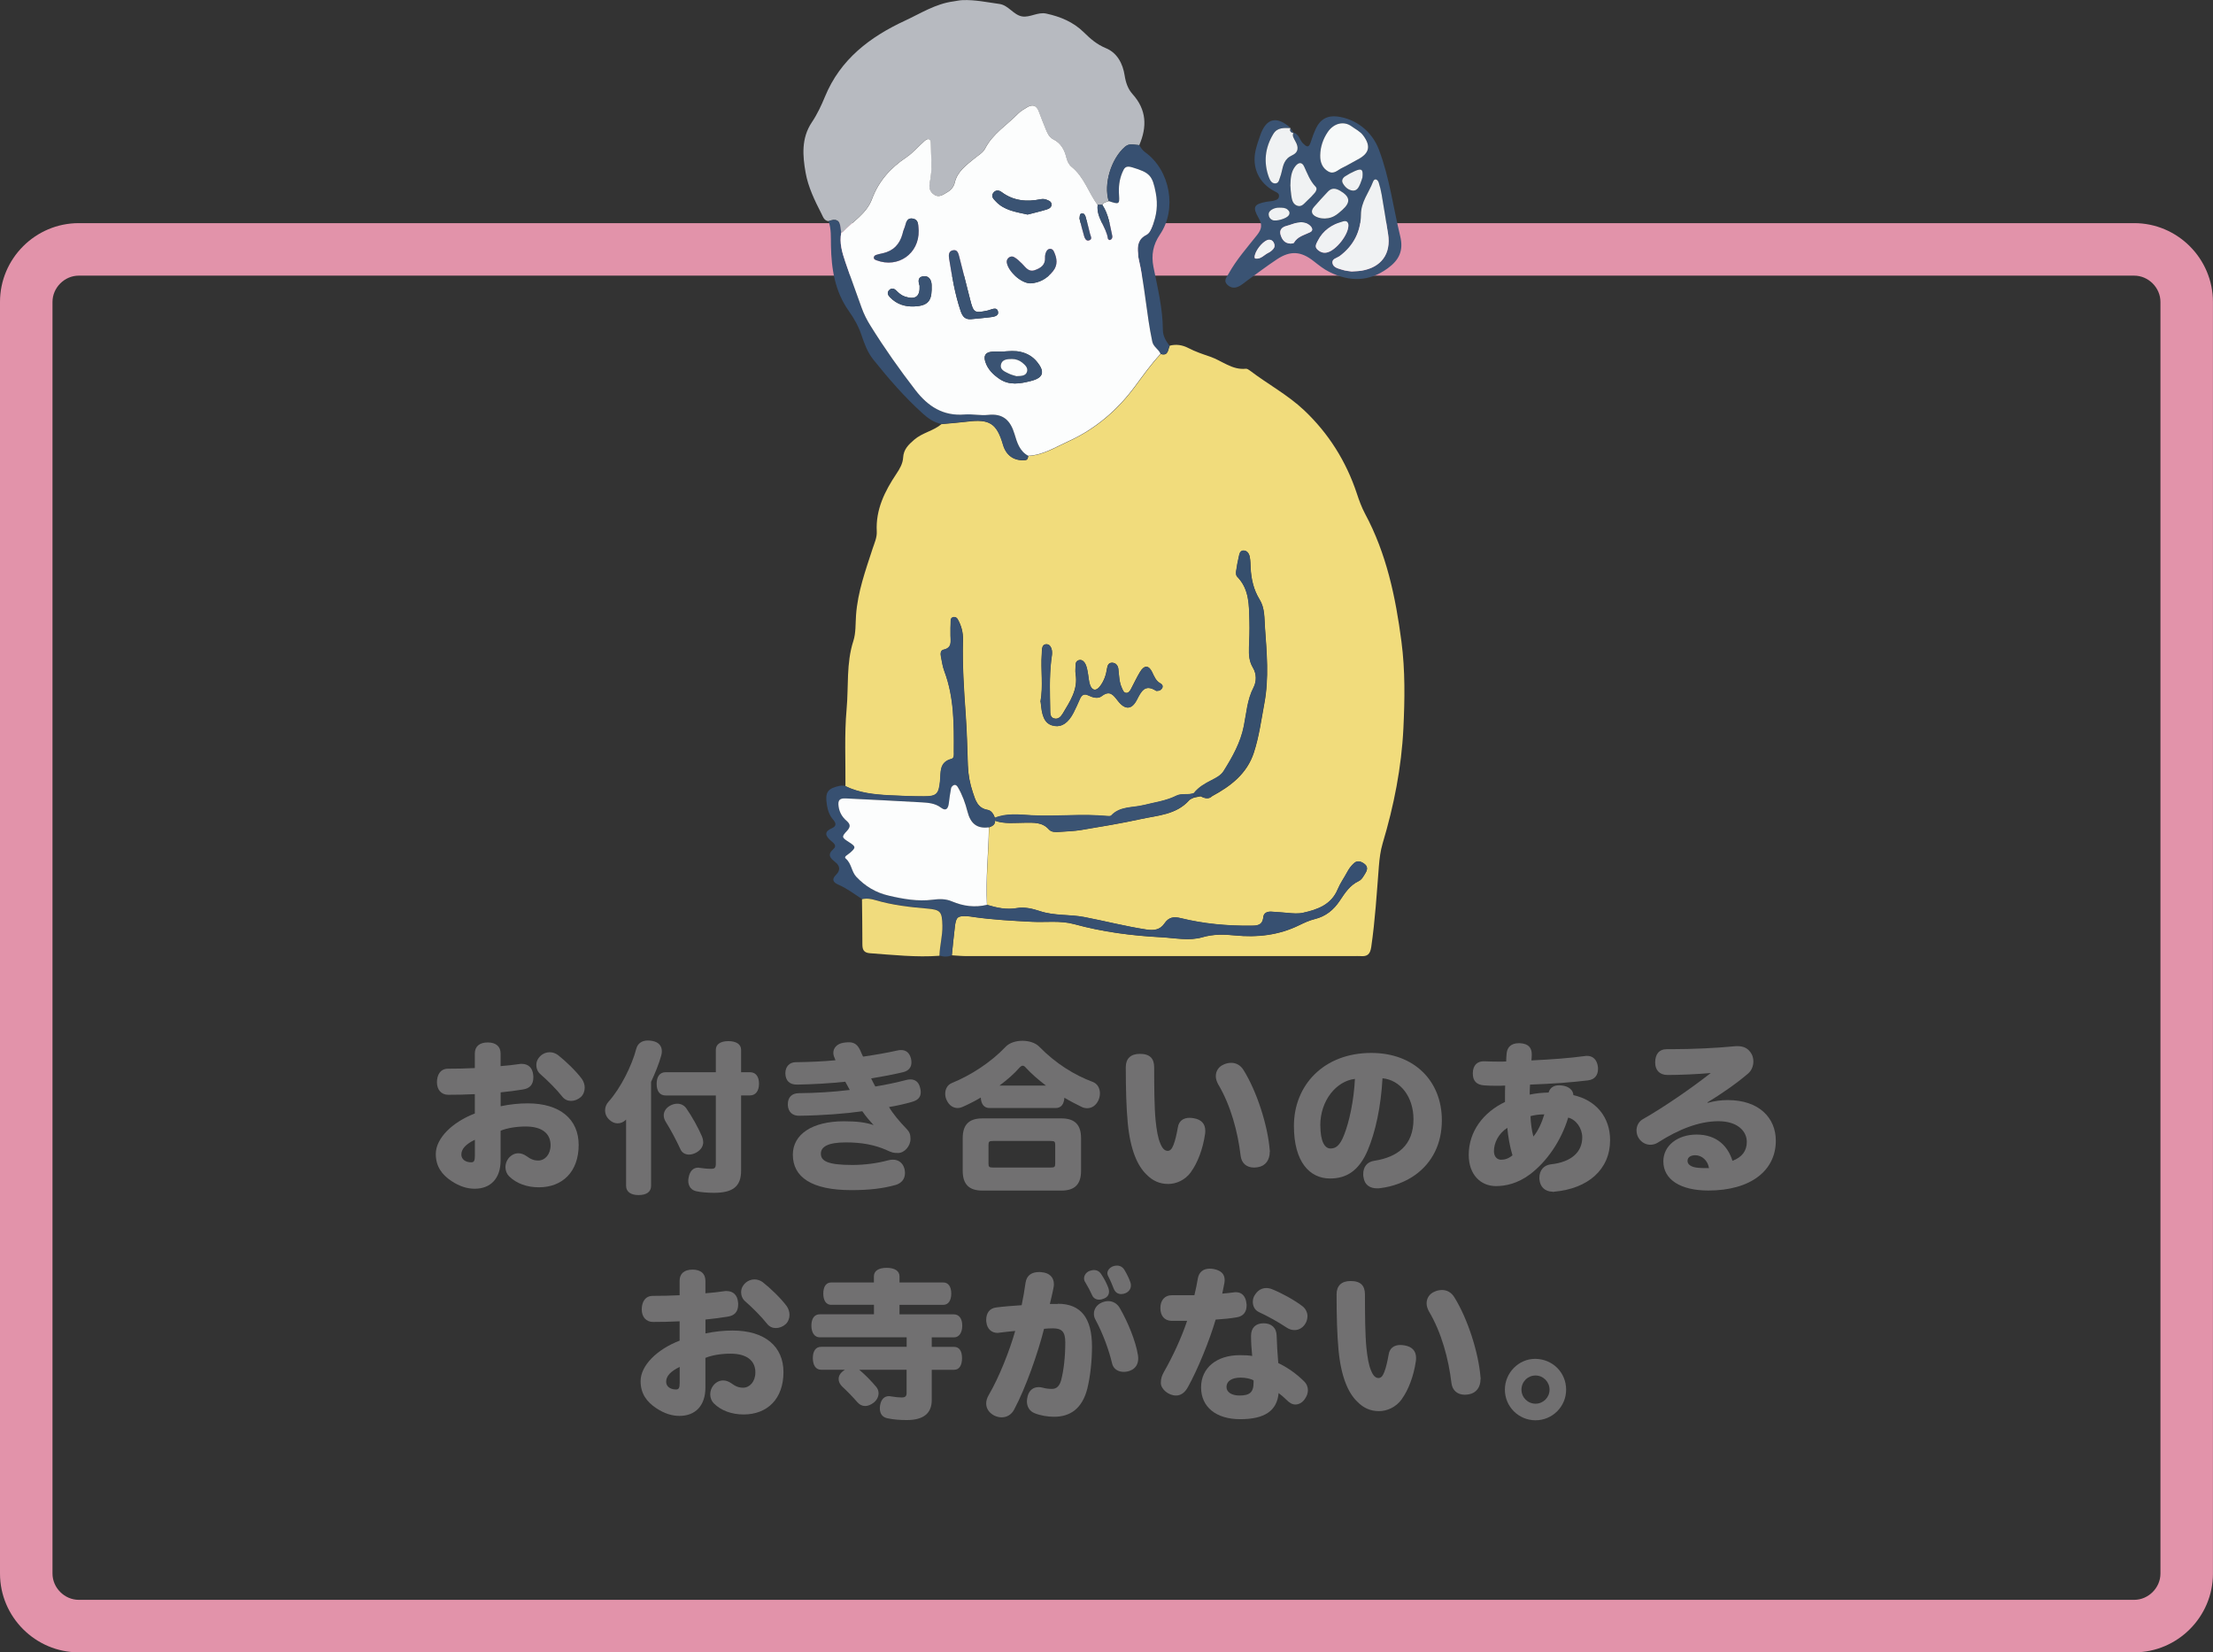 <?xml version="1.0" encoding="UTF-8"?>
<svg id="_レイヤー_2" data-name="レイヤー 2" xmlns="http://www.w3.org/2000/svg" viewBox="0 0 384.46 287.03">
  <rect x="0" y="0" width="384.46" height="287.03" fill="#333333" stroke="none"/>
  <defs>
    <style>
      .cls-1 {
        fill: #fcfdfd;
      }

      .cls-2 {
        fill: #f0f2f3;
      }

      .cls-3 {
        fill: #364f6d;
      }

      .cls-4 {
        fill: #717071;
      }

      .cls-5 {
        fill: #3a5373;
      }

      .cls-6 {
        fill: #f0db7d;
      }

      .cls-7 {
        fill: #f1dc7c;
      }

      .cls-8 {
        fill: #f7f9f9;
      }

      .cls-9 {
        fill: #b7bac0;
      }

      .cls-10 {
        fill: #375071;
      }

      .cls-11 {
        fill: #e293aa;
      }
    </style>
  </defs>
  <g id="_レイヤー_1-2" data-name="レイヤー 1">
    <path class="cls-11" d="m370.77,47.88c2.47,0,4.56,2.09,4.56,4.56v220.9c0,2.47-2.09,4.56-4.56,4.56H13.68c-2.47,0-4.56-2.09-4.56-4.56V52.44c0-2.47,2.09-4.56,4.56-4.56h357.09m0-9.12H13.68c-7.53,0-13.68,6.16-13.68,13.68v220.9c0,7.53,6.16,13.68,13.68,13.68h357.09c7.53,0,13.68-6.16,13.68-13.68V52.44c0-7.53-6.16-13.68-13.68-13.68h0Z"/>
    <g>
      <path class="cls-4" d="m86.98,192.16c1.62-.34,3.22-.5,4.7-.5,5.63,0,8.85,2.77,8.85,7.22,0,4.68-2.83,7.36-6.92,7.36-2.02,0-3.89-.64-5.18-1.93-.39-.39-.62-.95-.62-1.57,0-.53.17-1.09.56-1.57.48-.56,1.06-.84,1.68-.84.48,0,.95.17,1.4.48.76.56,1.32.78,2.07.78,1.15,0,2.13-1.06,2.13-2.66,0-1.99-1.43-3.25-4.31-3.25-1.6,0-3.19.25-4.37.73v5.15c0,3.16-1.74,4.93-4.51,4.93-1.26,0-2.6-.39-4.03-1.34-1.68-1.12-2.72-2.55-2.72-4.7,0-2.72,2.88-5.54,6.78-7.03v-3.36c-1.4.08-3.28.11-4.62.11-1.2,0-1.96-.87-1.96-2.18s.62-2.35,1.93-2.35,3.11-.03,4.65-.11v-2.52c0-1.26.84-1.93,2.24-1.93s2.24.67,2.24,1.93v2.18c1.15-.08,2.27-.22,3.25-.36.14-.03.28-.03.42-.03,1.15,0,1.88.7,1.99,1.9.03.17.03.31.03.45,0,1.29-.67,1.93-1.82,2.1-1.18.2-2.49.36-3.86.5v2.41Zm-4.48,5.82c-1.6.78-2.35,1.6-2.35,2.58,0,.78.67,1.34,1.71,1.34.5,0,.64-.28.64-1.18v-2.74Zm10.67-12.96c0-.56.22-1.12.73-1.6.48-.45,1.04-.64,1.6-.64.5,0,1.01.17,1.43.48,1.32,1.04,3.14,2.77,4.17,4.17.31.45.48.98.48,1.51,0,.59-.22,1.2-.67,1.62-.48.42-1.09.67-1.71.67-.56,0-1.09-.22-1.48-.7-1.06-1.34-2.6-2.86-3.81-3.92-.48-.39-.73-.98-.73-1.6Z"/>
      <path class="cls-4" d="m108.76,194.49c-.45.45-.95.64-1.46.64s-.98-.2-1.4-.59c-.53-.45-.78-1.06-.78-1.68,0-.53.2-1.04.59-1.48,2.1-2.32,4.09-6.33,4.82-9.18.25-.95.98-1.46,2.02-1.46.25,0,.53.03.81.08,1.09.22,1.62.87,1.62,1.79,0,.22-.03.5-.11.76-.39,1.4-1.04,3-1.76,4.56v18.06c0,1.04-.78,1.6-2.18,1.6-1.32,0-2.16-.56-2.16-1.6v-11.51Zm6.89-4.2c-1.04,0-1.57-.76-1.57-2.02s.53-2.02,1.57-2.02h8.71v-3.89c0-.98.84-1.51,2.18-1.51s2.21.53,2.21,1.51v3.89h1.54c1.01,0,1.57.76,1.57,1.99s-.56,2.04-1.57,2.04h-1.54v13.08c0,2.8-1.51,3.84-4.73,3.84-1.12,0-2.35-.11-3.08-.28-.76-.17-1.37-.76-1.37-1.85,0-.14.03-.34.06-.5.2-1.2.87-1.74,1.62-1.74.08,0,.2,0,.28.03.53.08,1.32.17,1.99.17s.84-.17.84-.95v-11.79h-8.71Zm6.52,8.09c0,.67-.34,1.29-1.09,1.76-.48.28-.95.42-1.37.42-.67,0-1.26-.34-1.51-.95-.7-1.54-1.71-3.42-2.55-4.76-.22-.36-.34-.73-.34-1.09,0-.64.34-1.26,1.06-1.68.45-.25.9-.36,1.29-.36.62,0,1.15.25,1.54.76,1.01,1.43,2.13,3.47,2.74,4.9.14.34.22.7.22,1.01Z"/>
      <path class="cls-4" d="m144.91,183.59c-.08-.22-.14-.45-.14-.7,0-.78.56-1.57,1.76-1.76.34-.06.64-.08.95-.08.92,0,1.54.39,2.04,1.57.11.25.25.59.42.92,2.13-.31,4.06-.64,5.94-1.06.22-.06.45-.08.67-.08.81,0,1.43.42,1.71,1.46.06.25.08.48.08.7,0,.78-.42,1.43-1.43,1.68-1.79.42-3.56.76-5.57,1.09.28.59.53,1.04.73,1.4,1.93-.31,3.7-.7,5.32-1.12.28-.08.53-.11.78-.11.87,0,1.46.5,1.68,1.46.08.28.11.53.11.76,0,.87-.48,1.4-1.62,1.71-1.09.31-2.38.62-3.89.87.67,1.15,1.76,2.46,3.11,3.86.45.48.62.92.62,1.68,0,1.23-1.04,2.44-2.16,2.44-.84,0-1.01-.06-1.99-.5-2.02-.9-4.26-1.34-7.08-1.34-3.22,0-4.34.81-4.34,1.96,0,1.26,1.15,1.96,5.46,1.96,2.07,0,4.28-.28,6.24-.81.28-.08.56-.11.81-.11.95,0,1.74.53,2.02,1.62.06.25.08.5.08.73,0,1.06-.67,1.76-1.62,2.04-2.21.62-4.54.9-7.7.9-6.92,0-10.16-2.27-10.16-6.16,0-3.53,3.36-5.8,8.88-5.8,2.27,0,3.84.2,5.15.67-.67-.73-1.32-1.48-1.96-2.41-2.97.42-6.89.73-10.95.78-1.18.03-1.93-.67-1.99-1.85v-.14c0-1.26.73-1.9,1.88-1.93,3.08-.03,5.91-.2,8.88-.56-.17-.34-.5-.9-.78-1.43-2.63.28-5.52.45-8.34.5-1.4.03-2.04-.73-2.07-1.96,0-1.18.73-1.9,1.74-1.93,2.46-.03,5.01-.14,6.97-.34l-.22-.56Z"/>
      <path class="cls-4" d="m171.9,192.47c-.92,0-1.46-.67-1.51-1.82-1.04.62-2.1,1.15-3.11,1.6-.31.14-.62.22-.92.22-.73,0-1.46-.42-1.9-1.37-.17-.36-.25-.76-.25-1.12,0-.81.39-1.54,1.15-1.85,3.25-1.32,6.78-3.58,9.35-6.3.67-.7,1.79-1.04,2.91-1.04s2.27.34,2.94,1.04c2.88,2.94,6.13,4.93,9.27,6.1.84.31,1.26,1.12,1.26,1.99,0,.39-.08.78-.25,1.18-.42.92-1.15,1.4-1.96,1.4-.31,0-.62-.06-.92-.2-.98-.48-2.02-1.01-3.05-1.62-.06,1.12-.56,1.79-1.51,1.79h-11.48Zm-4.65,5.24c0-2.32,1.06-3.44,3.42-3.44h13.72c2.35,0,3.42,1.12,3.42,3.44v5.66c0,2.32-1.06,3.44-3.42,3.44h-13.72c-2.35,0-3.42-1.12-3.42-3.44v-5.66Zm16.07,1.18c0-.59-.11-.7-.84-.7h-9.91c-.73,0-.84.11-.84.7v3.22c0,.59.11.7.84.7h9.91c.73,0,.84-.11.84-.7v-3.22Zm-1.62-10.33c-1.29-.98-2.49-2.02-3.44-3.05-.22-.28-.42-.39-.59-.39s-.34.11-.56.34c-.95,1.09-2.16,2.13-3.47,3.11h8.06Z"/>
      <path class="cls-4" d="m206.93,203.56c-1.04,1.46-2.63,2.1-3.98,2.1-1.51,0-2.72-.56-3.78-1.65-1.54-1.48-2.8-4.23-3.25-8.96-.25-2.6-.34-5.99-.34-9.69,0-1.46.84-2.3,2.44-2.3,1.76,0,2.49.81,2.49,2.35,0,3.44.03,7,.25,9.21.17,1.62.39,3.05.84,4.06.36.87.78,1.23,1.26,1.23.42,0,.73-.31,1.01-1.04.31-.78.56-1.93.76-3.05.17-1.09.92-1.65,2.04-1.65.25,0,.48.03.76.08,1.26.22,1.96.95,1.96,2.16,0,.17,0,.34-.03.53-.39,2.72-1.34,5.1-2.44,6.61Zm13.66-3.47c0,1.37-.7,2.44-2.07,2.66-.22.03-.45.06-.67.06-1.23,0-2.16-.7-2.32-2.07-.48-4.09-1.71-8.74-3.92-12.43-.25-.48-.39-.92-.39-1.37,0-.9.5-1.68,1.4-2.04.42-.2.87-.28,1.29-.28.81,0,1.6.39,2.13,1.26,2.32,3.72,4.2,9.63,4.54,13.83.03.14.03.25.03.39Z"/>
      <path class="cls-4" d="m237.64,199.75c-1.57,3.7-3.78,4.96-6.58,4.96-3.5,0-6.27-2.83-6.27-9.13,0-7.08,5.18-12.68,13.44-12.68,7.5,0,12.26,4.9,12.26,11.7,0,4.14-1.71,7.36-4.56,9.44-1.71,1.26-4,2.1-6.19,2.35-.17.03-.34.03-.5.03-1.2,0-2.16-.56-2.35-1.88-.06-.2-.06-.39-.06-.59,0-1.23.64-2.13,1.93-2.32,4-.62,6.8-2.66,6.8-7.22,0-3.84-2.24-6.8-5.38-7.11-.28,5.01-1.23,9.32-2.55,12.46Zm-8.26-4.28c0,2.91.81,4.03,1.76,4.03.84,0,1.6-.39,2.35-2.32.9-2.24,1.71-5.96,1.9-9.77-3.22.36-6.02,3.75-6.02,8.06Z"/>
      <path class="cls-4" d="m269.73,207c-1.34,0-2.16-.87-2.27-2.04-.03-.11-.03-.25-.03-.36,0-1.34.81-2.21,1.99-2.35,3.61-.39,5.46-2.16,5.46-4.68,0-1.57-1.04-3.08-2.44-3.44-1.2,4-3.7,7.64-6.64,9.86-2.13,1.6-4.26,2.04-5.91,2.04-2.58,0-4.73-1.9-4.73-5.43,0-4.09,2.58-7.42,6.3-9.18v-.81c0-.67,0-1.4.03-2.04-.48.03-.98.03-1.48.03-.7,0-1.4,0-2.1-.06-1.46-.08-2.04-.84-2.04-2.07v-.08c.03-1.34.76-2.07,1.96-2.04.87.03,1.76.06,2.69.06.39,0,.76,0,1.15-.03,0-.5.03-.98.08-1.43.11-1.04.78-1.74,2.1-1.74h.22c1.51.08,2.04.84,2.04,1.93v.08c0,.34-.03.67-.06.98,3.5-.17,6.55-.39,9.3-.76.11-.03.25-.03.36-.03,1.04,0,1.71.67,1.88,1.82.03.14.03.31.03.45,0,1.04-.53,1.85-1.76,1.99-2.83.34-6.08.59-10.05.73-.03.59-.06,1.2-.06,1.74,1.01-.22,2.16-.34,3.28-.36.28-.92.98-1.26,1.85-1.26.2,0,.42.03.64.06.92.14,1.79.7,1.82,1.65,3.95.87,6.38,3.84,6.38,7.81,0,5.12-3.84,8.43-9.69,8.96-.11.03-.2.03-.31.03Zm-7.87-11.09c-1.57,1.04-2.32,2.63-2.32,4.06,0,.98.59,1.48,1.23,1.48s1.26-.17,1.99-.76c-.45-1.43-.78-3.39-.9-4.79Zm4.03-2.04c.03,1.09.2,2.46.5,3.56.84-1.01,1.46-2.41,1.9-3.86-.84,0-1.68.11-2.41.31Z"/>
      <path class="cls-4" d="m296.67,191.57c1.23-.34,2.38-.48,3.5-.48,5.38,0,8.34,3.05,8.34,7.06,0,5.15-4.31,8.65-11.73,8.65-4.79,0-7.81-1.88-7.81-5.07,0-2.74,2.49-4.65,5.77-4.65,3.58,0,5.46,2.07,6.24,4.56,1.65-.62,2.49-1.71,2.49-3.3,0-1.85-1.62-3.58-4.93-3.58s-6.86,1.37-10.5,3.7c-.39.25-.84.39-1.32.39-.73,0-1.48-.34-1.99-1.09-.28-.39-.42-.9-.42-1.4,0-.76.36-1.51,1.06-1.93,3.61-2.04,8.48-5.4,11.84-8.04-2.21.2-5.35.34-7.5.34-1.4,0-2.16-.84-2.16-2.16,0-1.4.64-2.32,2.02-2.32h.73c3.72,0,7.95-.2,10.98-.5.2-.03.39-.03.56-.03,1.12,0,1.9.39,2.46,1.37.2.36.31.81.31,1.29,0,.76-.28,1.57-.95,2.13-2.1,1.79-4.76,3.61-7.03,4.98l.03.08Zm-2.16,9.1c-.84,0-1.34.39-1.34.98,0,.53.45.98,1.43,1.15.7.11,1.43.11,2.3.11-.2-1.34-1.26-2.24-2.38-2.24Z"/>
      <path class="cls-4" d="m122.56,231.62c1.62-.34,3.22-.5,4.7-.5,5.63,0,8.85,2.77,8.85,7.22,0,4.68-2.83,7.36-6.92,7.36-2.02,0-3.89-.64-5.18-1.93-.39-.39-.62-.95-.62-1.57,0-.53.17-1.09.56-1.57.48-.56,1.06-.84,1.68-.84.48,0,.95.17,1.4.48.76.56,1.32.78,2.07.78,1.15,0,2.13-1.06,2.13-2.66,0-1.99-1.43-3.25-4.31-3.25-1.6,0-3.19.25-4.37.73v5.15c0,3.16-1.74,4.93-4.51,4.93-1.26,0-2.6-.39-4.03-1.34-1.68-1.12-2.72-2.55-2.72-4.7,0-2.72,2.88-5.54,6.78-7.03v-3.36c-1.4.08-3.28.11-4.62.11-1.2,0-1.96-.87-1.96-2.18s.62-2.35,1.93-2.35,3.11-.03,4.65-.11v-2.52c0-1.26.84-1.93,2.24-1.93s2.24.67,2.24,1.93v2.18c1.15-.08,2.27-.22,3.25-.36.14-.03.28-.03.42-.03,1.15,0,1.88.7,1.99,1.9.03.17.03.31.03.45,0,1.29-.67,1.93-1.82,2.1-1.18.2-2.49.36-3.86.5v2.41Zm-4.48,5.82c-1.6.78-2.35,1.6-2.35,2.58,0,.78.67,1.34,1.71,1.34.5,0,.64-.28.64-1.18v-2.74Zm10.67-12.96c0-.56.22-1.12.73-1.6.48-.45,1.04-.64,1.6-.64.5,0,1.01.17,1.43.48,1.32,1.04,3.14,2.77,4.17,4.17.31.45.48.98.48,1.51,0,.59-.22,1.2-.67,1.62-.48.42-1.09.67-1.71.67-.56,0-1.09-.22-1.48-.7-1.06-1.34-2.6-2.86-3.81-3.92-.48-.39-.73-.98-.73-1.6Z"/>
      <path class="cls-4" d="m144.43,226.66c-.9,0-1.4-.73-1.4-1.96s.5-1.93,1.4-1.93h7.39v-1.06c0-.95.81-1.48,2.21-1.48s2.24.53,2.24,1.48v1.06h7.59c.9,0,1.4.73,1.4,1.93s-.5,1.96-1.4,1.96h-7.59v1.65h9.44c.92,0,1.46.76,1.46,1.96s-.53,2.04-1.46,2.04h-3.84v1.65h3.89c.9,0,1.37.73,1.37,1.96s-.48,2.02-1.37,2.02h-3.89v5.26c0,2.3-1.43,3.47-4.34,3.47-1.18,0-2.3-.08-3.36-.31-.84-.17-1.32-.76-1.32-1.74,0-.2.03-.39.06-.59.2-1.06.81-1.51,1.51-1.51.11,0,.2,0,.31.03.81.14,1.46.2,1.96.2.48,0,.81-.17.81-.73v-4.09h-8.23c1.12.95,2.07,1.93,2.97,3,.25.31.39.67.39,1.09,0,.56-.28,1.18-.84,1.62-.5.39-1.01.59-1.48.59-.53,0-.98-.22-1.37-.67-.7-.81-1.74-1.88-2.66-2.74-.36-.36-.59-.81-.59-1.29,0-.45.2-.9.67-1.29.14-.11.28-.22.42-.31h-4.14c-.92,0-1.43-.81-1.43-2.02s.5-1.96,1.43-1.96h14.87v-1.65h-15.09c-.92,0-1.46-.81-1.46-2.04s.53-1.96,1.46-1.96h9.41v-1.65h-7.39Z"/>
      <path class="cls-4" d="m183.77,226.47c4,0,5.94,2.46,5.94,7.45,0,2.41-.28,5.12-.81,7.28-.87,3.44-2.94,4.9-5.77,4.9-1.12,0-2.35-.2-3.39-.62-.87-.34-1.34-1.12-1.34-2.07,0-.28.06-.59.14-.92.28-1.04,1.01-1.54,1.9-1.54.22,0,.5.03.76.11.45.14,1.06.2,1.57.2.76,0,1.29-.48,1.57-1.48.45-1.68.73-4.09.73-6.58,0-1.93-.64-2.46-2.18-2.46-.53,0-1.04.03-1.51.08-1.06,4.2-3.16,10.22-5.21,14.06-.48.87-1.26,1.32-2.16,1.32-.42,0-.9-.11-1.34-.34-.9-.5-1.34-1.23-1.34-2.07,0-.48.14-.95.42-1.43,1.85-3.16,3.64-7.73,4.62-11.17-.92.08-1.85.2-2.8.31-.11.03-.2.03-.28.03-1.01,0-1.79-.67-1.93-1.85-.03-.14-.03-.28-.03-.39,0-1.18.56-2.04,1.76-2.18,1.32-.17,2.8-.28,4.4-.39.28-1.32.5-2.66.67-3.86.2-1.43,1.18-1.9,2.38-1.9.14,0,.28,0,.42.03,1.37.11,2.13.9,2.13,2.07,0,.14,0,.28-.03.42-.17,1.01-.48,2.18-.67,3.02h1.4Zm8.76-2.83c.08.25.14.48.14.7,0,.53-.25.95-.81,1.2-.31.14-.62.22-.9.22-.53,0-1.01-.25-1.23-.78-.31-.7-.76-1.54-1.2-2.27-.14-.2-.2-.42-.2-.64,0-.53.36-1.06.92-1.29.31-.11.56-.17.81-.17.5,0,.92.22,1.2.64.5.73.98,1.62,1.26,2.38Zm5.15,11.68c.03.2.06.42.06.62,0,.9-.34,1.74-1.43,2.16-.36.14-.73.2-1.09.2-.95,0-1.79-.48-2.02-1.46-.53-2.27-1.57-5.15-2.88-7.59-.2-.34-.28-.7-.28-1.06,0-.81.53-1.6,1.43-1.96.36-.14.7-.22,1.06-.22.84,0,1.6.45,2.04,1.26,1.37,2.38,2.72,5.66,3.11,8.06Zm-1.32-12.63c.08.2.11.39.11.59,0,.59-.34,1.09-.92,1.34-.25.11-.5.17-.76.17-.56,0-1.06-.28-1.32-.98-.25-.64-.59-1.46-.92-2.07-.11-.2-.17-.36-.17-.56,0-.53.42-1.01,1.01-1.23.22-.08.45-.11.67-.11.56,0,1.01.28,1.32.81.42.7.78,1.46.98,2.04Z"/>
      <path class="cls-4" d="m206.23,229.44h-2.74c-1.23-.06-1.9-.9-1.9-2.24s.78-2.24,2.02-2.21h3.89c.25-1.04.45-1.99.59-2.88.2-1.18.98-1.74,2.1-1.74.2,0,.42.03.64.06,1.26.25,1.93.84,1.93,1.93,0,.17-.03.36-.06.56-.08.39-.2,1.01-.36,1.79.73-.06,1.4-.14,2.04-.22.11-.03.22-.03.34-.03,1.06,0,1.71.76,1.82,1.96.03.11.03.22.03.34,0,1.06-.5,1.88-1.74,2.07-1.12.2-2.46.31-3.64.39-1.06,3.64-3.11,8.65-4.79,11.68-.59,1.09-1.32,1.51-2.1,1.51-1.34,0-2.63-1.15-2.63-2.18,0-.81.2-1.32.56-1.96,1.46-2.55,3.02-5.88,4-8.82Zm9.21,17.08c-4.14,0-6.78-2.1-6.78-5.52s2.74-5.6,6.72-5.6c.92,0,1.54.03,2.16.14-.11-1.12-.2-2.3-.2-3.5,0-1.4.81-2.18,2.18-2.18s2.24.78,2.27,2.18c.03,1.26.14,3.11.28,4.73,1.6.76,3.14,1.85,4.45,3.14.48.45.7,1.01.7,1.57s-.2,1.06-.56,1.57c-.5.7-1.12.92-1.62.92-.56,0-1.01-.28-1.54-.81-.39-.39-.95-.87-1.37-1.18-.28,3.08-2.41,4.54-6.69,4.54Zm.08-7.22c-1.46,0-2.44.56-2.44,1.65,0,.87.9,1.46,2.24,1.46,1.76,0,2.46-.53,2.46-2.24v-.39c-.45-.28-1.37-.48-2.27-.48Zm11.62-10.64c0,.45-.14.95-.45,1.4-.45.64-1.09.98-1.79.98-.48,0-.95-.14-1.4-.45-1.37-.92-3.25-1.96-4.76-2.66-.76-.34-1.09-1.06-1.09-1.79,0-.48.14-.95.45-1.34.53-.76,1.2-1.06,1.9-1.06.34,0,.7.08,1.04.22,1.65.67,3.81,1.85,5.24,2.94.56.45.87,1.09.87,1.76Z"/>
      <path class="cls-4" d="m243.55,243.02c-1.04,1.46-2.63,2.1-3.98,2.1-1.51,0-2.72-.56-3.78-1.65-1.54-1.48-2.8-4.23-3.25-8.96-.25-2.6-.34-5.99-.34-9.69,0-1.46.84-2.3,2.44-2.3,1.76,0,2.49.81,2.49,2.35,0,3.44.03,7,.25,9.21.17,1.62.39,3.05.84,4.06.36.87.78,1.23,1.26,1.23.42,0,.73-.31,1.01-1.04.31-.78.56-1.93.76-3.05.17-1.09.92-1.65,2.04-1.65.25,0,.48.03.76.08,1.26.22,1.96.95,1.96,2.16,0,.17,0,.34-.03.53-.39,2.72-1.34,5.1-2.44,6.61Zm13.66-3.47c0,1.37-.7,2.44-2.07,2.66-.22.03-.45.06-.67.06-1.23,0-2.16-.7-2.32-2.07-.48-4.09-1.71-8.74-3.92-12.43-.25-.48-.39-.92-.39-1.37,0-.9.5-1.68,1.4-2.04.42-.2.87-.28,1.29-.28.81,0,1.6.39,2.13,1.26,2.32,3.72,4.2,9.63,4.54,13.83.03.14.03.25.03.39Z"/>
      <path class="cls-4" d="m272.08,241.39c0,2.94-2.38,5.32-5.32,5.32s-5.32-2.38-5.32-5.32,2.41-5.35,5.24-5.35c3.02,0,5.4,2.35,5.4,5.35Zm-7.76,0c0,1.34,1.09,2.44,2.44,2.44s2.44-1.09,2.44-2.44-1.09-2.46-2.44-2.46-2.44,1.09-2.44,2.46Z"/>
    </g>
    <g>
      <path class="cls-7" d="m203.19,60.05c1.14-.3,2.22-.13,3.25.4,1.21.63,2.49,1.06,3.78,1.5,2.07.7,3.82,2.36,6.23,2.1.2-.02.46.15.65.29,3.11,2.37,6.61,4.23,9.47,6.93,4.25,4.02,7.29,8.86,9.14,14.42.4,1.21.83,2.41,1.44,3.55,3.73,6.94,5.31,14.48,6.32,22.2.66,5.02.58,10.06.34,15.08-.33,6.79-1.65,13.44-3.6,19.96-.39,1.32-.55,2.63-.66,4-.37,4.69-.65,9.38-1.33,14.04-.19,1.26-.69,1.65-1.84,1.56-.4-.03-.8,0-1.2,0-22.4,0-44.79,0-67.19,0-.88,0-1.75-.09-2.63-.14.17-1.67.32-3.34.53-5,.21-1.65.48-1.87,2.12-1.79.4.02.79.09,1.19.15,3.32.47,6.66.65,10.01.82,2.46.13,4.98-.25,7.4.41,4.96,1.36,10.02,2.01,15.13,2.28,2.39.13,4.87.67,7.15,0,1.94-.56,3.74-.51,5.65-.32,3.89.39,7.65-.03,11.21-1.79.86-.42,1.75-.82,2.67-1.05,1.91-.47,3.28-1.6,4.33-3.18.89-1.33,1.73-2.67,3.27-3.4.58-.27.88-.9,1.22-1.45.39-.65.35-1.2-.32-1.64-.58-.38-1.14-.55-1.73,0-.48.44-.84.95-1.15,1.52-.52.99-1.19,1.91-1.62,2.93-1.12,2.72-3.47,3.56-6.03,4.13-.87.19-1.75.11-2.62.03-.95-.09-1.91-.16-2.87-.22-.72-.05-1.36.2-1.43.95-.14,1.49-1.14,1.48-2.23,1.49-4.08.03-8.13-.33-12.09-1.31-1.28-.31-2.11-.18-2.86.93-.76,1.11-1.83,1.25-3.17,1.04-3.61-.56-7.15-1.47-10.73-2.16-2.57-.5-5.19-.19-7.75-1.04-1.17-.39-2.62-.76-3.97-.52-1.8.32-3.49-.05-5.18-.56-.25-4.5.27-8.98.34-13.47.54-.21,1.06-.43,1.05-1.14,1.69.59,3.44.34,5.17.34,1.5,0,3.02-.15,4.19,1.17.43.49,1.17.47,1.81.42,1.27-.09,2.55-.12,3.8-.33,3.45-.58,6.9-1.14,10.32-1.89,2.96-.65,6.19-.75,8.44-3.28.2-.22.55-.31.83-.46.37-.07.75-.15,1.12-.22.68.3,1.37.62,2.04-.03,3.22-1.74,6.03-3.88,7.23-7.53.92-2.81,1.3-5.74,1.84-8.63.81-4.36.41-8.75.1-13.12-.12-1.65,0-3.37-.94-4.88-1.03-1.67-1.45-3.53-1.55-5.47-.03-.64-.03-1.28-.15-1.91-.11-.56-.42-1.1-1.08-1.1-.61,0-.7.57-.81,1.02-.2.85-.36,1.72-.48,2.59-.04.29-.02.72.16.9,2.18,2.21,2.08,5.05,2.16,7.82.04,1.51-.03,3.03-.08,4.55-.05,1.21.02,2.35.68,3.46.65,1.09.65,2.41.1,3.47-1.1,2.13-1.22,4.44-1.68,6.7-.57,2.85-1.99,5.36-3.51,7.8-.47.75-1.29,1.17-2.08,1.57-1.14.58-2.26,1.21-3.07,2.24-.97.41-2.05-.03-3.04.46-1.8.9-3.81,1.16-5.74,1.64-1.89.47-4.04.17-5.57,1.8-.12.13-.46.11-.69.09-4.38-.44-8.76.11-13.15-.13-2.11-.12-4.31-.4-6.39.44-.21-.64-.64-1.28-1.23-1.38-1.79-.3-2.15-1.68-2.61-3.05-.51-1.53-.81-3.08-.86-4.7-.1-2.95-.17-5.91-.38-8.86-.31-4.3-.59-8.59-.47-12.9.04-1.33-.29-2.53-.93-3.65-.15-.26-.45-.43-.82-.31-.28.09-.36.33-.37.55-.04.88-.06,1.76-.04,2.63.01,1.02.32,2.12-1.19,2.45-.57.12-.56.72-.47,1.21.17.86.3,1.75.6,2.56,1.7,4.52,1.67,9.24,1.64,13.96,0,.48.11,1.11-.42,1.25-2.16.56-1.82,2.38-1.98,3.88-.22,2.18-.55,2.62-2.77,2.62-2,0-4-.08-5.99-.18-2.64-.13-5.26-.4-7.69-1.59.04-4.46-.2-8.95.2-13.38.36-3.94-.08-7.97,1.17-11.84.46-1.42.36-3,.47-4.5.29-4.04,1.65-7.77,2.88-11.55.32-.98.78-1.93.72-3-.2-3.78,1.39-6.97,3.4-9.98.6-.89,1.12-1.8,1.18-2.82.08-1.46.94-2.26,1.93-3.12,1.41-1.22,3.32-1.52,4.73-2.7,1.49-.14,3-.25,4.49-.43,3.88-.49,5.14.31,6.23,4.03.55,1.89,1.94,2.85,3.9,2.65.37-.04.42-.42.48-.73,2.56-.11,4.67-1.48,6.91-2.49,4.75-2.15,8.57-5.42,11.65-9.59,1.42-1.92,2.8-3.87,4.44-5.62,1.32.4,1.24-.73,1.56-1.42Zm-22.41,61.86c.04.28.07.52.09.76.23,2.23.9,3.21,2.34,3.43,1.27.2,2.39-.57,3.28-2.3.4-.78.76-1.58,1.11-2.39.31-.71.72-.98,1.49-.61.74.35,1.63.63,2.29.12,1.42-1.08,2-.23,2.82.82,1.25,1.61,2.41,1.54,3.3-.19.76-1.47,1.39-2.8,3.34-1.56.06.04.16.01.24,0,.34,0,.61-.14.79-.43.21-.35.05-.68-.21-.82-.86-.44-1.14-1.24-1.53-2.04-.59-1.2-1.37-1.17-2.08.01-.58.95-1.04,1.97-1.57,2.96-.19.36-.46.75-.89.68-.41-.07-.54-.52-.71-.89-.48-1.05-.46-2.17-.6-3.28-.07-.57-.44-1.07-1.1-1.07-.59,0-.79.49-.86.98-.16,1.13-.52,2.18-1.21,3.09-.66.88-1.37.82-1.74-.2-.22-.59-.23-1.25-.35-1.87-.13-.7-.19-1.43-.62-2.04-.25-.35-.6-.53-1.03-.39-.32.11-.5.39-.51.74-.01.56-.08,1.13,0,1.67.45,2.67-.97,4.73-2.22,6.83-.33.55-.81,1.09-1.55.86-.65-.2-.64-.86-.65-1.41-.04-2.87-.16-5.75.17-8.61.08-.71.29-1.42.04-2.13-.14-.39-.38-.72-.84-.73-.48-.01-.7.31-.77.73-.05.31-.04.64-.06.95-.21,2.78.28,5.58-.23,8.31Z"/>
      <path class="cls-9" d="m143.96,38.42c-.8-.07-.97-.76-1.25-1.3-1.17-2.27-2.31-4.64-2.75-7.11-.52-2.93-.78-6,1.08-8.77.93-1.38,1.65-2.92,2.29-4.47,2.66-6.47,7.81-10.36,13.87-13.17,2.72-1.26,5.32-2.94,8.4-3.35.55-.07,1.1-.22,1.65-.23,2.16-.08,4.27.38,6.39.67,1.54.21,2.43,1.9,3.91,2.16,1.38.24,2.73-.81,4.21-.49,2.46.53,4.71,1.46,6.54,3.26,1.13,1.12,2.27,2.11,3.83,2.75,1.95.8,2.93,2.67,3.25,4.72.19,1.23.57,2.37,1.37,3.25,2.46,2.72,2.55,5.69,1.17,8.88-.84-.03-1.66-.42-2.48.28-2.39,2.06-3.75,6.45-2.83,9.44-.41.14-.89.17-1.11.64-.27,0-.54.01-.82.02-1.6-2.15-2.35-4.87-4.53-6.63-.5-.41-.76-1-.92-1.64-.33-1.36-.95-2.49-2.3-3.16-.73-.36-1.04-1.19-1.35-1.93-.39-.96-.77-1.92-1.13-2.89-.41-1.1-1.12-1.27-2.06-.7-.54.33-1.12.65-1.55,1.1-1.93,1.98-4.38,3.47-5.71,6.04-.39.76-1.23,1.22-1.91,1.77-1.4,1.15-2.93,2.22-3.38,4.19-.16.7-.66,1.28-1.31,1.65-.68.39-1.39.96-2.21.44-.82-.52-1.01-1.25-.79-2.27.48-2.2.17-4.45.17-6.68,0-.83-.49-.95-1.08-.43-1.07.95-2.01,2.09-3.19,2.87-2.74,1.83-4.81,4.14-5.96,7.25-.95,2.57-3.35,3.88-5.1,5.76-.04.05-.15.03-.23.04-.05-.3-.12-.6-.14-.9q-.16-1.82-2.05-1.06Z"/>
      <path class="cls-10" d="m146.84,136.54c2.43,1.19,5.05,1.45,7.69,1.59,2,.1,3.99.19,5.99.18,2.22,0,2.54-.44,2.77-2.62.15-1.5-.19-3.32,1.98-3.88.53-.14.42-.77.42-1.25.03-4.72.06-9.44-1.64-13.96-.31-.81-.43-1.7-.6-2.56-.1-.48-.1-1.08.47-1.21,1.5-.33,1.2-1.43,1.19-2.45-.01-.88,0-1.76.04-2.63,0-.22.09-.46.37-.55.37-.12.67.05.82.31.64,1.13.97,2.33.93,3.65-.11,4.31.16,8.6.47,12.9.21,2.95.27,5.9.38,8.86.06,1.61.35,3.17.86,4.7.46,1.37.82,2.75,2.61,3.05.6.1,1.02.74,1.23,1.38.01.17.03.34.04.52.02.72-.51.94-1.04,1.14-2.12.29-3.21-.72-3.72-2.73-.37-1.46-.89-2.9-1.66-4.22-.15-.26-.4-.55-.76-.36-.19.1-.39.32-.43.52-.16.86-.29,1.73-.39,2.6-.11.9-.47,1.45-1.36.78-1.04-.78-2.22-.86-3.4-.93-4.38-.25-8.76-.47-13.15-.68-1.1-.05-1.4.32-1.24,1.41.14.99.61,1.81,1.36,2.46.64.56.79,1.02.1,1.76-1,1.07-.92,1.15.38,1.99,1.16.75,1.18.92.13,1.84-.34.29-1.13.66-.75.97,1.04.87,1,2.28,1.85,3.18,1.55,1.66,3.39,2.76,5.65,3.28,2.51.58,5.07,1.03,7.57.71,1.26-.16,2.3-.18,3.41.29,1.97.83,3.99,1.09,6.08.59,1.69.51,3.38.88,5.18.56,1.35-.24,2.81.13,3.97.52,2.56.85,5.18.54,7.75,1.04,3.58.69,7.12,1.61,10.73,2.16,1.34.21,2.42.07,3.17-1.04.75-1.1,1.59-1.24,2.86-.93,3.96.97,8,1.34,12.09,1.31,1.09,0,2.09,0,2.23-1.49.07-.75.71-1,1.43-.95.96.07,1.91.13,2.87.22.88.08,1.75.17,2.62-.03,2.56-.57,4.91-1.41,6.03-4.13.42-1.02,1.09-1.95,1.62-2.93.3-.57.67-1.08,1.15-1.52.59-.54,1.15-.38,1.73,0,.67.44.72.98.32,1.64-.33.55-.64,1.18-1.22,1.45-1.53.73-2.38,2.07-3.27,3.4-1.05,1.58-2.42,2.72-4.33,3.18-.92.22-1.81.63-2.67,1.05-3.56,1.75-7.32,2.17-11.21,1.79-1.91-.19-3.71-.24-5.65.32-2.29.66-4.76.12-7.15,0-5.12-.27-10.18-.92-15.13-2.28-2.42-.66-4.93-.28-7.4-.41-3.35-.18-6.69-.35-10.01-.82-.4-.06-.79-.13-1.19-.15-1.64-.07-1.92.14-2.12,1.79-.21,1.66-.35,3.34-.53,5-.7.33-1.42.29-2.14.07.04-1.75.55-3.45.51-5.22-.05-2.44-.28-2.78-2.69-2.98-3.02-.25-6.02-.6-8.93-1.46-.77-.23-1.55-.35-2.35-.16-1.33-.87-2.6-1.84-4.06-2.48-.92-.4-1.32-.88-.45-1.74.79-.79.68-1.56-.16-2.22-.83-.66-1.44-1.24-.31-2.24.74-.66-.06-1.11-.5-1.51-.93-.83-1.11-1.53.23-2.11.82-.35.77-.87.24-1.48-.65-.74-.95-1.63-1.1-2.59-.34-2.19.09-2.84,2.27-3.31.3-.06.63.01.95.02Z"/>
      <path class="cls-5" d="m224.67,23.02c1.01.23,1.1,1.3,1.7,1.89.55.54.99.9,1.33-.19.26-.84.57-1.67.94-2.46.74-1.55,2-2.24,3.71-2.02,3.19.41,5.99,2.54,7.21,5.76,1.85,4.91,2.48,10.03,3.7,15.05.6,2.49-.2,4.12-2.15,5.54-3.28,2.4-6.67,2.37-10.16.65-.99-.49-1.88-1.21-2.76-1.9-2.15-1.69-4-1.85-6.33-.31-1.8,1.19-3.51,2.5-5.26,3.76-.39.28-.75.6-1.16.84-.76.45-1.52.49-2.2-.15-.75-.7-.15-1.3.19-1.91,1.36-2.46,3.23-4.56,4.96-6.75.84-1.06.92-1.81.26-2.96-1.1-1.92-.82-2.39,1.37-2.81.39-.08.8-.07,1.18-.17.45-.12.98-.22,1-.83.02-.49-.4-.63-.75-.81-2.72-1.4-4-4.11-3.32-7.11.19-.85.49-1.69.77-2.52,1.03-3.09,2.87-3.57,5.3-1.38-1.12-.02-2.27-.14-2.98,1.02-1.45,2.4-1.73,4.93-.75,7.57.19.5.51,1.09,1.17,1.01.56-.06.6-.66.77-1.11.42-1.1.35-2.37,1.32-3.28.56-.53,1.57-.6,1.69-1.56.11-.86-.53-1.48-.78-2.22-.06-.2.02-.44.04-.66Zm10.2,24.14c.69-.05,1.17-.06,1.64-.13,3.46-.57,5.18-2.94,4.63-6.39-.36-2.28-.73-4.56-1.12-6.84-.12-.7-.28-1.41-.51-2.08-.19-.59-.74-.79-.98-.16-.71,1.9-2.1,3.49-2.11,5.75-.01,2.9-1.27,5.38-3.69,7.18-.47.35-1.4.45-1.24,1.25.16.78,1.04.91,1.7,1.13.59.2,1.24.23,1.67.3Zm-5.51-20.2c-.03,1.32.45,2.28,1.39,2.82.99.58,1.64-.25,2.38-.6.93-.44,1.81-.99,2.73-1.47,2.04-1.07,2.34-2.32.98-4.16-.54-.73-1.34-1.09-2.04-1.61-1.3-.95-3.06-.59-4.13.99-.82,1.21-1.27,2.55-1.31,4.03Zm-5.19,5.33c.04.49.05,1.05.14,1.59.12.7.21,1.49.96,1.81.84.36,1.3-.35,1.8-.83.46-.43.92-.89,1.33-1.37.26-.3.47-.74.14-1.08-.97-1-1.42-2.28-1.99-3.5-.39-.84-1-.68-1.49-.09-.81.98-.86,2.19-.9,3.46Zm5.4,5.64c1.85.23,2.73-.65,3.61-1.44,1.51-1.34,1.38-2.31-.34-3.33-.78-.46-1.49-.57-2.15.14-.82.87-1.64,1.74-2.41,2.65-.61.71-.41,1.34.4,1.72.42.2.91.26.89.26Zm4.68,1.22c0-.64-.35-.84-.93-.68-1.92.53-3.47,1.55-4.39,3.38-.25.5-.58,1.01-.05,1.51.48.44,1.05.67,1.74.48,1.55-.42,3.65-3.1,3.63-4.68Zm-10.07,3.17c.16-.03.52,0,.6-.14.64-1.1,1.79-1.34,2.82-1.84.68-.33.3-.95-.21-1.31-1.33-.93-2.6-.11-3.87.21-.76.19-1.32.68-1.04,1.56.24.78.67,1.46,1.7,1.51Zm12.5-11.47c.16-1.43-.13-1.64-1.31-1.13-.58.25-1.15.56-1.68.91-.43.28-.69.72-.41,1.22.36.64.92,1.16,1.66,1.26.78.1,1.09-.54,1.35-1.14.19-.44.31-.9.39-1.12Zm-16.23,10.79c-.77.02-2.13,1.49-2.44,2.65-.06.22-.13.59.11.63.93.13,1.5-.66,2.24-1.01.34-.16.66-.43.89-.73.25-.33.2-.76-.02-1.11-.17-.27-.44-.44-.78-.42Zm1.88-5.56c-.48-.01-.94.07-1.36.31-.36.21-.61.49-.57.94.04.43.27.73.66.9.62.27,2.44-.26,2.81-.81.26-.39.15-.72-.2-1.02-.4-.33-.87-.31-1.34-.32Z"/>
      <path class="cls-10" d="m143.96,38.42q1.89-.76,2.05,1.06c.03.3.09.6.14.9-.37,1.8.15,3.48.71,5.14.9,2.64,1.87,5.25,2.8,7.88.4,1.13.95,2.19,1.58,3.21,2.4,3.86,5.02,7.57,7.8,11.17,2.18,2.82,4.82,4.52,8.54,4.21,1.34-.11,2.72.22,4.06.07,2.64-.3,3.9.97,4.61,3.35.42,1.41.87,2.94,2.36,3.75-.06.31-.1.69-.48.73-1.96.2-3.35-.76-3.9-2.65-1.09-3.72-2.35-4.52-6.23-4.03-1.49.19-2.99.29-4.49.43-1.3-.26-2.31-1-3.27-1.87-3.14-2.84-5.89-6.03-8.53-9.32-1.01-1.26-1.55-2.77-2.06-4.28-.51-1.52-1.28-2.86-2.21-4.18-2.39-3.37-3.01-7.3-3.08-11.33-.03-1.43.07-2.87-.41-4.25Z"/>
      <path class="cls-10" d="m192.62,34.93c-.92-2.99.44-7.38,2.83-9.44.82-.7,1.64-.31,2.48-.28.28.48.56.91,1.05,1.26,4.31,3.12,5.54,9.85,2.54,14.26-1.21,1.78-1.54,3.56-1.13,5.65.71,3.59,1.61,7.16,1.63,10.85,0,1.1.51,1.99,1.16,2.82-.32.69-.24,1.82-1.56,1.42-.32-.82-1.24-1.19-1.44-2.14-1.02-4.82-1.28-9.76-2.4-14.56-.05-.23-.03-.48-.06-.71-.17-1.35,0-2.53,1.39-3.24.59-.3.82-.89,1.07-1.5.78-1.89,1-3.76.61-5.81-.58-3.03-1.03-3.52-4.09-4.44-1.15-.35-1.38.09-1.72.89-.54,1.28-.67,2.59-.57,3.97.11,1.57-.02,1.61-1.79,1Z"/>
      <path class="cls-6" d="m149.75,156.2c.8-.2,1.58-.07,2.35.16,2.92.86,5.91,1.21,8.93,1.46,2.4.2,2.63.54,2.69,2.98.04,1.77-.47,3.47-.51,5.22-4.04.3-8.06-.15-12.08-.44-1.06-.08-1.31-.61-1.31-1.53,0-2.61-.04-5.23-.07-7.84Z"/>
      <path class="cls-2" d="m224.67,23.02c-.02.22-.1.47-.04.66.25.75.89,1.37.78,2.22-.12.96-1.13,1.03-1.69,1.56-.97.91-.89,2.19-1.32,3.28-.17.44-.21,1.04-.77,1.11-.66.08-.98-.51-1.17-1.01-.98-2.63-.7-5.16.75-7.57.71-1.17,1.86-1.05,2.98-1.02,0,0,0,.02,0,.02-.11.45-.03.77.52.77l-.04-.03Z"/>
      <path class="cls-5" d="m224.71,23.04c-.55,0-.63-.33-.52-.77.17.26.35.51.52.77Z"/>
      <path class="cls-1" d="m192.62,34.93c1.77.6,1.9.57,1.79-1-.1-1.39.03-2.69.57-3.97.34-.8.57-1.24,1.72-.89,3.06.92,3.51,1.41,4.09,4.44.39,2.05.17,3.92-.61,5.81-.25.62-.48,1.2-1.07,1.5-1.38.71-1.55,1.89-1.39,3.24.03.24,0,.48.06.71,1.11,4.8,1.38,9.75,2.4,14.56.2.95,1.12,1.32,1.44,2.14-1.64,1.75-3.02,3.7-4.44,5.62-3.07,4.16-6.9,7.44-11.65,9.59-2.24,1.01-4.35,2.38-6.91,2.49-1.49-.8-1.94-2.33-2.36-3.75-.71-2.38-1.97-3.64-4.61-3.35-1.33.15-2.72-.18-4.06-.07-3.72.31-6.36-1.39-8.54-4.21-2.78-3.6-5.4-7.31-7.8-11.17-.64-1.02-1.18-2.07-1.58-3.21-.93-2.63-1.91-5.24-2.8-7.88-.56-1.66-1.08-3.35-.71-5.14.08-.01.19,0,.23-.04,1.75-1.88,4.15-3.19,5.1-5.76,1.15-3.11,3.22-5.42,5.96-7.25,1.18-.79,2.12-1.93,3.19-2.87.59-.52,1.08-.39,1.08.43,0,2.23.31,4.48-.17,6.68-.22,1.02-.03,1.75.79,2.27.82.52,1.53-.05,2.21-.44.65-.37,1.15-.95,1.31-1.65.45-1.96,1.98-3.03,3.38-4.19.68-.56,1.52-1.01,1.91-1.77,1.33-2.58,3.78-4.06,5.71-6.04.44-.45,1.01-.77,1.55-1.1.94-.57,1.65-.4,2.06.7.36.97.74,1.94,1.13,2.89.3.74.61,1.56,1.35,1.93,1.35.67,1.97,1.81,2.3,3.16.16.64.42,1.24.92,1.64,2.18,1.76,2.93,4.48,4.53,6.63-.26,2.21,1.49,3.8,1.78,5.85.01.1.23.28.32.26.37-.08.51-.43.44-.73-.41-1.85-.65-3.76-1.73-5.39.22-.47.7-.5,1.11-.64Zm-18.55,26.15c-.33,0-1.05-.06-1.76.01-1.13.11-1.48.7-1.11,1.81.42,1.26,1.31,2.13,2.38,2.88,1.77,1.23,3.64.87,5.51.4,2.2-.55,2.5-1.6,1.02-3.38-.74-.89-1.69-1.43-2.81-1.68-.94-.22-1.9-.14-3.23-.04Zm-5.34-5.64c1.03-.1,2.06-.18,3.09-.31.69-.09,1.75-.16,1.56-1.01-.21-.93-1.18-.31-1.8-.18-2.31.49-2.45.42-3.06-1.98-.63-2.47-1.26-4.94-1.88-7.41-.14-.55-.31-1.19-1.01-1.09-.83.12-.86.8-.74,1.48.5,3.06,1,6.12,2,9.08.33.99.79,1.51,1.84,1.42Zm-9.13-15.37c-.08-.76.08-1.89-1.01-2.09-1.22-.22-1.18,1.04-1.53,1.78-.14.29-.2.61-.28.92-.49,1.78-1.59,2.91-3.42,3.32-.39.09-.78.16-1.16.29-.22.07-.43.26-.39.53.03.25.27.33.49.41,3.71,1.4,7.38-1.14,7.3-5.15Zm19.37,9.15c1.59-.07,2.93-.81,3.98-2.13.87-1.09.69-2.21.17-3.36-.13-.29-.33-.53-.71-.51-.37.02-.56.3-.68.58-.12.28-.19.62-.17.92.08,1.29-.74,1.84-1.78,2.2-1.07.37-1.56-.46-2.17-1.08-.44-.44-.91-.91-1.45-1.2-.61-.33-1.34.26-1.25.92.21,1.55,2.46,3.62,4.07,3.65Zm-.45-11.95c1.05-.27,2.21-.54,3.35-.89.43-.13.93-.42.79-1.02-.09-.42-.55-.56-.9-.69-.28-.11-.64-.13-.93-.07-2.44.5-4.75.31-6.82-1.24-.49-.36-1.09-.39-1.47.18-.41.61.09,1.05.46,1.44,1.45,1.57,3.47,1.83,5.53,2.29Zm-18.76,12.38c.09,1.86-.72,2.45-2.51,1.88-.64-.2-1.11-.62-1.56-1.07-.41-.4-.84-.47-1.24-.04-.43.47-.13.91.2,1.25,1.12,1.15,2.51,1.62,4.11,1.56,2.81-.09,3.16-1.29,3.09-3.73-.03-.86-.46-1.65-1.45-1.51-1.01.13-.87.94-.64,1.65Zm27.78-11.67c.24.94.49,2.02.81,3.08.11.35.34.84.79.73.73-.18.32-.76.23-1.16-.23-1-.5-2-.78-2.99-.09-.31-.29-.61-.64-.56-.41.05-.35.45-.41.91Z"/>
      <path class="cls-1" d="m171.47,157.17c-2.1.51-4.12.24-6.08-.59-1.11-.47-2.15-.45-3.41-.29-2.51.32-5.06-.12-7.57-.71-2.26-.52-4.1-1.63-5.65-3.28-.85-.91-.81-2.31-1.85-3.18-.37-.31.41-.67.75-.97,1.06-.92,1.04-1.09-.13-1.84-1.3-.84-1.38-.92-.38-1.99.7-.75.54-1.2-.1-1.76-.75-.65-1.22-1.47-1.36-2.46-.16-1.09.15-1.46,1.24-1.41,4.38.21,8.76.43,13.15.68,1.19.07,2.37.15,3.4.93.89.67,1.25.12,1.36-.78.1-.87.23-1.74.39-2.6.04-.2.24-.42.43-.52.36-.18.61.1.76.36.77,1.32,1.29,2.76,1.66,4.22.51,2.01,1.6,3.02,3.72,2.73-.07,4.49-.59,8.97-.34,13.47Z"/>
      <path class="cls-3" d="m208.53,138.3c-.37.07-.75.15-1.12.22,0-.26,0-.53,0-.79.81-1.04,1.93-1.66,3.07-2.24.79-.41,1.61-.82,2.08-1.57,1.53-2.43,2.94-4.94,3.51-7.8.46-2.26.58-4.57,1.68-6.7.55-1.07.56-2.38-.1-3.47-.66-1.1-.72-2.24-.68-3.46.06-1.52.13-3.03.08-4.55-.08-2.77.03-5.61-2.16-7.82-.18-.18-.2-.6-.16-.9.12-.87.28-1.73.48-2.59.1-.44.2-1.02.81-1.02.66,0,.97.54,1.08,1.1.12.62.12,1.27.15,1.91.1,1.94.52,3.8,1.55,5.47.93,1.51.82,3.23.94,4.88.31,4.37.71,8.76-.1,13.12-.54,2.89-.92,5.83-1.84,8.63-1.2,3.65-4.01,5.8-7.23,7.53-.68,0-1.36.02-2.04.03Z"/>
      <path class="cls-5" d="m180.77,121.91c.51-2.73.03-5.53.23-8.31.02-.32,0-.64.06-.95.07-.42.29-.75.77-.73.46.01.7.34.84.73.24.71.04,1.42-.04,2.13-.33,2.87-.21,5.74-.17,8.61,0,.55,0,1.21.65,1.41.74.23,1.22-.31,1.55-.86,1.25-2.11,2.67-4.16,2.22-6.83-.09-.54-.02-1.11,0-1.67,0-.34.18-.63.51-.74.43-.14.78.05,1.03.39.43.61.49,1.34.62,2.04.12.63.13,1.29.35,1.87.37,1.02,1.08,1.08,1.74.2.69-.91,1.04-1.96,1.21-3.09.07-.49.27-.98.86-.98.66,0,1.03.49,1.1,1.07.13,1.11.12,2.23.6,3.28.17.37.3.82.71.89.43.07.7-.32.89-.68.53-.98.99-2,1.57-2.96.72-1.19,1.49-1.21,2.08-.01.39.8.67,1.6,1.53,2.04.27.14.43.47.21.82-.18.29-.45.43-.79.43-.08,0-.18.03-.24,0-1.94-1.24-2.58.09-3.34,1.56-.89,1.73-2.05,1.8-3.3.19-.82-1.05-1.4-1.9-2.82-.82-.67.51-1.56.23-2.29-.12-.77-.37-1.18-.09-1.49.61-.35.8-.71,1.61-1.11,2.39-.89,1.72-2.01,2.49-3.28,2.3-1.44-.22-2.11-1.2-2.34-3.43-.02-.24-.06-.47-.09-.76Z"/>
      <path class="cls-5" d="m207.4,137.74c0,.26,0,.53,0,.79-.28.15-.63.24-.83.46-2.25,2.54-5.48,2.63-8.44,3.28-3.41.75-6.87,1.31-10.32,1.89-1.25.21-2.53.24-3.8.33-.64.05-1.38.07-1.81-.42-1.17-1.32-2.68-1.17-4.19-1.17-1.73,0-3.48.25-5.17-.34-.01-.17-.03-.35-.04-.52,2.08-.85,4.28-.56,6.39-.44,4.39.24,8.77-.3,13.15.13.23.02.57.04.69-.09,1.52-1.64,3.68-1.33,5.57-1.8,1.94-.48,3.94-.74,5.74-1.64.99-.49,2.07-.05,3.04-.46Z"/>
      <path class="cls-5" d="m208.53,138.3c.68,0,1.36-.02,2.04-.03-.67.65-1.36.33-2.04.03Z"/>
      <path class="cls-5" d="m191.5,35.57c1.08,1.63,1.32,3.54,1.73,5.39.07.3-.07.64-.44.73-.09.02-.31-.15-.32-.26-.29-2.04-2.05-3.64-1.78-5.85.27,0,.54-.01.82-.02Z"/>
      <path class="cls-2" d="m234.87,47.16c-.42-.07-1.07-.1-1.67-.3-.65-.22-1.54-.35-1.7-1.13-.16-.8.76-.9,1.24-1.25,2.41-1.79,3.67-4.28,3.69-7.18.01-2.26,1.4-3.85,2.11-5.75.24-.63.78-.43.98.16.22.68.39,1.38.51,2.08.39,2.28.76,4.56,1.12,6.84.55,3.45-1.17,5.82-4.63,6.39-.47.08-.95.08-1.64.13Z"/>
      <path class="cls-8" d="m229.36,26.96c.03-1.47.49-2.82,1.31-4.03,1.07-1.57,2.83-1.94,4.13-.99.7.51,1.5.88,2.04,1.61,1.36,1.84,1.06,3.1-.98,4.16-.92.48-1.79,1.03-2.73,1.47-.74.35-1.38,1.17-2.38.6-.94-.54-1.43-1.5-1.39-2.82Z"/>
      <path class="cls-2" d="m224.17,32.29c.04-1.27.09-2.48.9-3.46.49-.6,1.1-.76,1.49.09.57,1.22,1.02,2.5,1.99,3.5.33.34.11.78-.14,1.08-.41.48-.86.94-1.33,1.37-.51.47-.96,1.19-1.8.83-.75-.32-.85-1.11-.96-1.81-.09-.55-.1-1.11-.14-1.59Z"/>
      <path class="cls-2" d="m229.57,37.92s-.47-.06-.89-.26c-.82-.38-1.02-1-.4-1.72.78-.91,1.6-1.78,2.41-2.65.66-.71,1.37-.6,2.15-.14,1.72,1.02,1.85,1.99.34,3.33-.89.78-1.77,1.66-3.61,1.44Z"/>
      <path class="cls-2" d="m234.25,39.14c.02,1.58-2.07,4.26-3.63,4.69-.7.19-1.26-.04-1.74-.48-.54-.49-.21-1,.05-1.51.92-1.83,2.47-2.85,4.39-3.38.58-.16.92.04.93.68Z"/>
      <path class="cls-2" d="m224.18,42.31c-1.04-.05-1.46-.73-1.7-1.51-.27-.89.28-1.37,1.04-1.56,1.27-.32,2.53-1.14,3.87-.21.51.36.9.98.21,1.31-1.03.5-2.18.73-2.82,1.84-.08.13-.44.1-.6.14Z"/>
      <path class="cls-2" d="m236.69,30.84c-.08.22-.2.69-.39,1.12-.26.6-.57,1.24-1.35,1.14-.75-.1-1.3-.62-1.66-1.26-.28-.5-.01-.95.41-1.22.53-.35,1.1-.65,1.68-.91,1.18-.51,1.47-.3,1.31,1.13Z"/>
      <path class="cls-2" d="m220.46,41.64c.35-.02.61.15.78.42.22.35.27.78.02,1.11-.23.3-.55.57-.89.73-.74.35-1.31,1.15-2.24,1.01-.24-.03-.17-.41-.11-.63.3-1.15,1.67-2.62,2.44-2.64Z"/>
      <path class="cls-2" d="m222.34,36.08c.47,0,.94-.01,1.34.32.35.29.46.63.2,1.02-.38.56-2.2,1.08-2.81.81-.39-.17-.62-.47-.66-.9-.04-.45.21-.73.57-.94.42-.25.88-.33,1.36-.32Z"/>
      <path class="cls-5" d="m174.07,61.08c1.33-.1,2.29-.18,3.23.04,1.12.26,2.07.79,2.81,1.68,1.47,1.78,1.17,2.82-1.02,3.38-1.87.47-3.73.83-5.51-.4-1.08-.75-1.96-1.62-2.38-2.88-.37-1.1-.02-1.69,1.11-1.81.71-.07,1.43-.01,1.76-.01Zm2.53,4.27c.85-.03,1.6-.06,1.82-.76.22-.69-.34-1.19-.84-1.6-.51-.42-1.11-.63-1.78-.62-.82,0-1.74.07-1.92,1.02-.16.85.7,1.17,1.32,1.49.49.25,1.05.36,1.4.48Z"/>
      <path class="cls-5" d="m168.73,55.44c-1.05.09-1.51-.43-1.84-1.42-1-2.96-1.5-6.02-2-9.08-.11-.68-.08-1.37.74-1.48.7-.1.87.54,1.01,1.09.63,2.47,1.26,4.94,1.88,7.41.61,2.4.75,2.47,3.06,1.98.62-.13,1.59-.76,1.8.18.2.86-.87.93-1.56,1.01-1.03.13-2.06.21-3.09.31Z"/>
      <path class="cls-10" d="m159.6,40.07c.08,4.01-3.59,6.55-7.3,5.15-.22-.08-.46-.16-.49-.41-.04-.27.17-.45.39-.53.38-.13.77-.2,1.16-.29,1.82-.4,2.93-1.54,3.42-3.32.08-.31.15-.63.28-.92.35-.74.31-2,1.53-1.78,1.09.2.93,1.33,1.01,2.09Z"/>
      <path class="cls-5" d="m178.97,49.22c-1.61-.02-3.86-2.09-4.07-3.65-.09-.65.64-1.25,1.25-.92.54.29,1.01.76,1.45,1.2.61.61,1.1,1.45,2.17,1.08,1.03-.36,1.86-.91,1.78-2.2-.02-.3.05-.64.17-.92.12-.28.31-.56.68-.58.38-.03.58.22.71.51.52,1.14.7,2.27-.17,3.36-1.05,1.32-2.39,2.06-3.98,2.13Z"/>
      <path class="cls-5" d="m178.52,37.27c-2.06-.46-4.07-.72-5.53-2.29-.37-.4-.87-.83-.46-1.44.38-.57.98-.55,1.47-.18,2.08,1.55,4.38,1.74,6.82,1.24.3-.06.65-.04.93.07.35.14.81.28.9.69.13.6-.37.88-.79,1.02-1.14.36-2.3.62-3.35.89Z"/>
      <path class="cls-5" d="m159.76,49.64c-.24-.71-.37-1.52.64-1.65.99-.13,1.43.66,1.45,1.51.08,2.44-.28,3.64-3.09,3.73-1.61.05-2.99-.41-4.11-1.56-.34-.35-.64-.78-.2-1.25.4-.43.84-.36,1.24.04.46.45.92.86,1.56,1.07,1.78.57,2.6-.02,2.51-1.88Z"/>
      <path class="cls-5" d="m187.54,37.97c.06-.46,0-.85.41-.91.35-.05.55.26.64.56.28.99.55,1.99.78,2.99.09.4.51.98-.23,1.16-.45.11-.69-.38-.79-.73-.32-1.06-.57-2.14-.81-3.08Z"/>
      <path class="cls-1" d="m176.6,65.35c-.35-.11-.91-.23-1.4-.48-.62-.31-1.48-.63-1.32-1.49.18-.96,1.1-1.01,1.92-1.02.66,0,1.27.21,1.78.62.5.41,1.06.91.84,1.6-.22.71-.97.74-1.82.76Z"/>
    </g>
  </g>
</svg>